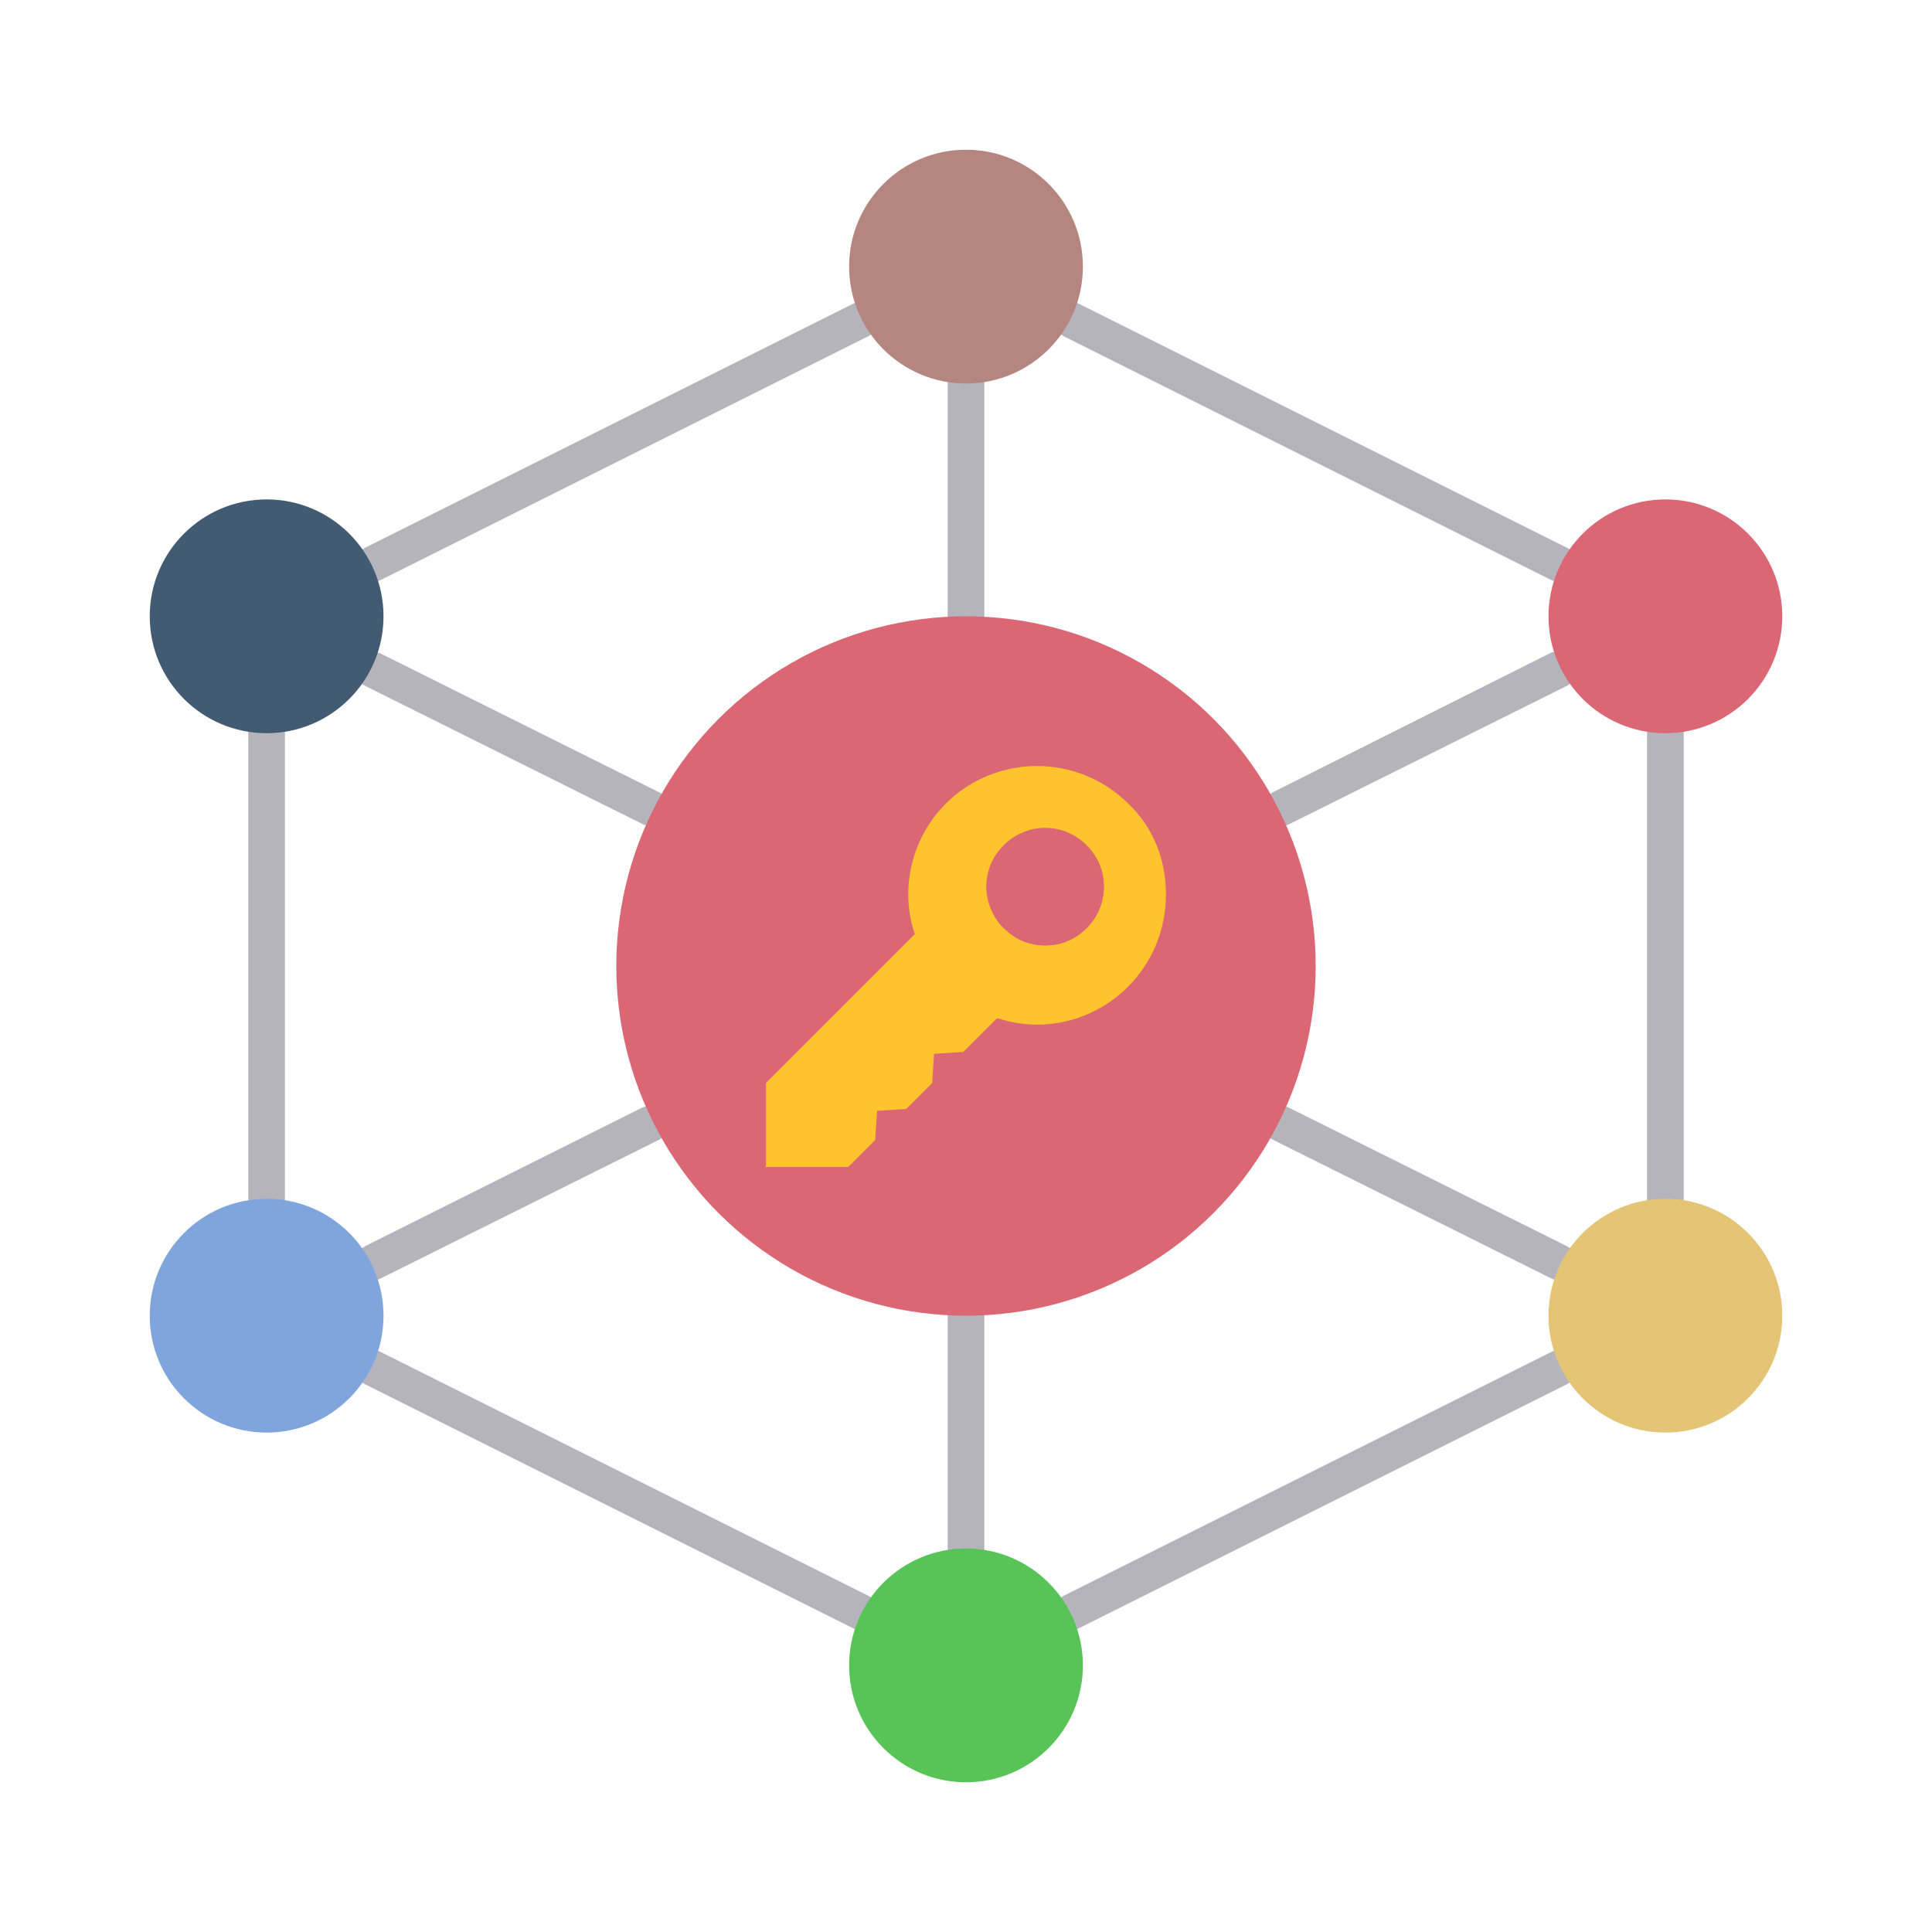 <?xml version="1.0" encoding="utf-8"?>
<!-- Generator: Adobe Illustrator 26.0.1, SVG Export Plug-In . SVG Version: 6.00 Build 0)  -->
<svg version="1.1" id="レイヤー_1" xmlns="http://www.w3.org/2000/svg" xmlns:xlink="http://www.w3.org/1999/xlink" x="0px"
	 y="0px" viewBox="0 0 200 200" style="enable-background:new 0 0 200 200;" xml:space="preserve">
<style type="text/css">
	.st0{fill-rule:evenodd;clip-rule:evenodd;fill:#B5B4BC;}
	.st1{fill-rule:evenodd;clip-rule:evenodd;fill:#58C458;}
	.st2{fill-rule:evenodd;clip-rule:evenodd;fill:#B58580;}
	.st3{fill-rule:evenodd;clip-rule:evenodd;fill:#80A5DC;}
	.st4{fill-rule:evenodd;clip-rule:evenodd;fill:#425B72;}
	.st5{fill-rule:evenodd;clip-rule:evenodd;fill:#E4C475;}
	.st6{fill-rule:evenodd;clip-rule:evenodd;fill:#DB6674;}
	.st7{fill:#FFC32D;}
</style>
<g>
	<g transform="translate(-144 -224)">
		<g id="network">
			<g>
				<path class="st0" d="M183.5,284l50.4-25.2c0.9-0.5,1.3-1.6,0.8-2.5c-0.5-0.9-1.6-1.3-2.5-0.8l-50.4,25.2
					c-0.9,0.5-1.3,1.6-0.8,2.5C181.4,284.1,182.6,284.5,183.5,284L183.5,284z"/>
				<path class="st0" d="M254.1,258.8l50.4,25.2c0.9,0.5,2.1,0.1,2.5-0.8c0.5-0.9,0.1-2.1-0.8-2.5l-50.4-25.2
					c-0.9-0.5-2.1-0.1-2.5,0.8C252.8,257.2,253.1,258.3,254.1,258.8L254.1,258.8z"/>
				<path class="st0" d="M314.5,299.9v48.2c0,1,0.8,1.9,1.9,1.9c1,0,1.9-0.8,1.9-1.9v-48.2c0-1-0.8-1.9-1.9-1.9
					C315.3,298,314.5,298.8,314.5,299.9z"/>
				<path class="st0" d="M304.5,364l-50.4,25.2c-0.9,0.5-1.3,1.6-0.8,2.5c0.5,0.9,1.6,1.3,2.5,0.8l50.4-25.2
					c0.9-0.5,1.3-1.6,0.8-2.5C306.6,363.9,305.4,363.5,304.5,364L304.5,364z"/>
				<path class="st0" d="M233.9,389.2L183.5,364c-0.9-0.5-2.1-0.1-2.5,0.8c-0.5,0.9-0.1,2.1,0.8,2.5l50.4,25.2
					c0.9,0.5,2.1,0.1,2.5-0.8C235.2,390.8,234.9,389.7,233.9,389.2L233.9,389.2z"/>
				<path class="st0" d="M173.5,348.1v-48.2c0-1-0.8-1.9-1.9-1.9c-1,0-1.9,0.8-1.9,1.9v48.2c0,1,0.8,1.9,1.9,1.9
					C172.7,350,173.5,349.2,173.5,348.1z"/>
				<path class="st0" d="M242.1,263.7v24.1c0,1,0.8,1.9,1.9,1.9s1.9-0.8,1.9-1.9v-24.1c0-1-0.8-1.9-1.9-1.9S242.1,262.7,242.1,263.7
					z"/>
			</g>
			<g transform="translate(0 36)">
				<path class="st0" d="M242.1,324.2v24.1c0,1,0.8,1.9,1.9,1.9s1.9-0.8,1.9-1.9v-24.1c0-1-0.8-1.9-1.9-1.9S242.1,323.1,242.1,324.2
					z"/>
			</g>
			<path class="st0" d="M304.5,291.6L275.8,306c-0.9,0.5-1.3,1.6-0.8,2.5c0.5,0.9,1.6,1.3,2.5,0.8l28.7-14.3
				c0.9-0.5,1.3-1.6,0.8-2.5C306.6,291.6,305.4,291.2,304.5,291.6L304.5,291.6z"/>
			<path class="st0" d="M212.2,306l-28.7-14.3c-0.9-0.5-2.1-0.1-2.5,0.8c-0.5,0.9-0.1,2.1,0.8,2.5l28.7,14.3
				c0.9,0.5,2.1,0.1,2.5-0.8C213.5,307.6,213.1,306.4,212.2,306L212.2,306z"/>
			<path class="st0" d="M210.4,338.7L181.8,353c-0.9,0.5-1.3,1.6-0.8,2.5c0.5,0.9,1.6,1.3,2.5,0.8l28.7-14.3
				c0.9-0.5,1.3-1.6,0.8-2.5C212.5,338.6,211.4,338.2,210.4,338.7z"/>
			<path class="st0" d="M306.2,353l-28.7-14.3c-0.9-0.5-2.1-0.1-2.5,0.8c-0.5,0.9-0.1,2.1,0.8,2.5l28.7,14.3
				c0.9,0.5,2.1,0.1,2.5-0.8C307.5,354.6,307.2,353.5,306.2,353z"/>
			<g transform="translate(-52 48)">
				<circle class="st1" cx="296" cy="348.4" r="12.1"/>
			</g>
			<g transform="translate(-52)">
				<circle class="st2" cx="296" cy="251.6" r="12.1"/>
			</g>
			<g transform="matrix(0 1 -1 0 384 40)">
				<circle class="st3" cx="320.2" cy="212.4" r="12.1"/>
			</g>
			<g transform="matrix(0 1 -1 0 384 16)">
				<circle class="st4" cx="271.8" cy="212.4" r="12.1"/>
			</g>
			<g transform="matrix(0 1 -1 0 432 40)">
				<circle class="st5" cx="320.2" cy="115.6" r="12.1"/>
			</g>
			<g transform="matrix(0 1 -1 0 432 16)">
				<circle class="st6" cx="271.8" cy="115.6" r="12.1"/>
			</g>
			<circle class="st6" cx="244" cy="324" r="36.2"/>
			<g>
				<path class="st7" d="M260.8,307.2c-5.2-5.2-13.7-5.2-18.9,0c-3.5,3.5-4.8,8.8-3.2,13.5l-15.4,15.4v8.6h8.6l2.7-2.7l0.2-3.1
					l3.1-0.2l2.6-2.6l0.2-3.1l3.1-0.2l3.5-3.5c0.4,0.1,0.7,0.2,1.1,0.3h0c4.5,1.1,9.2-0.3,12.4-3.5c2.5-2.5,3.9-5.9,3.9-9.5
					C264.7,313,263.4,309.7,260.8,307.2L260.8,307.2z M256.5,320.1c-1.2,1.2-2.7,1.8-4.3,1.8s-3.1-0.6-4.3-1.8
					c-1.1-1.1-1.8-2.7-1.8-4.3s0.6-3.1,1.8-4.3c2.4-2.4,6.2-2.4,8.6,0C258.9,313.8,258.9,317.7,256.5,320.1L256.5,320.1z"/>
				<path class="st7" d="M260.8,307.2l-4.3,4.3c2.4,2.4,2.4,6.2,0,8.6c-1.2,1.2-2.7,1.8-4.3,1.8s-3.1-0.6-4.3-1.8l-24.7,24.7h8.6
					l2.7-2.7l0.2-3.1l3.1-0.2l2.6-2.6l0.2-3.1l3.1-0.2l3.5-3.5c0.4,0.1,0.7,0.2,1.1,0.3h0c4.5,1.1,9.2-0.3,12.4-3.5
					c2.5-2.5,3.9-5.9,3.9-9.5C264.7,313,263.4,309.7,260.8,307.2L260.8,307.2z"/>
			</g>
		</g>
	</g>
</g>
</svg>
